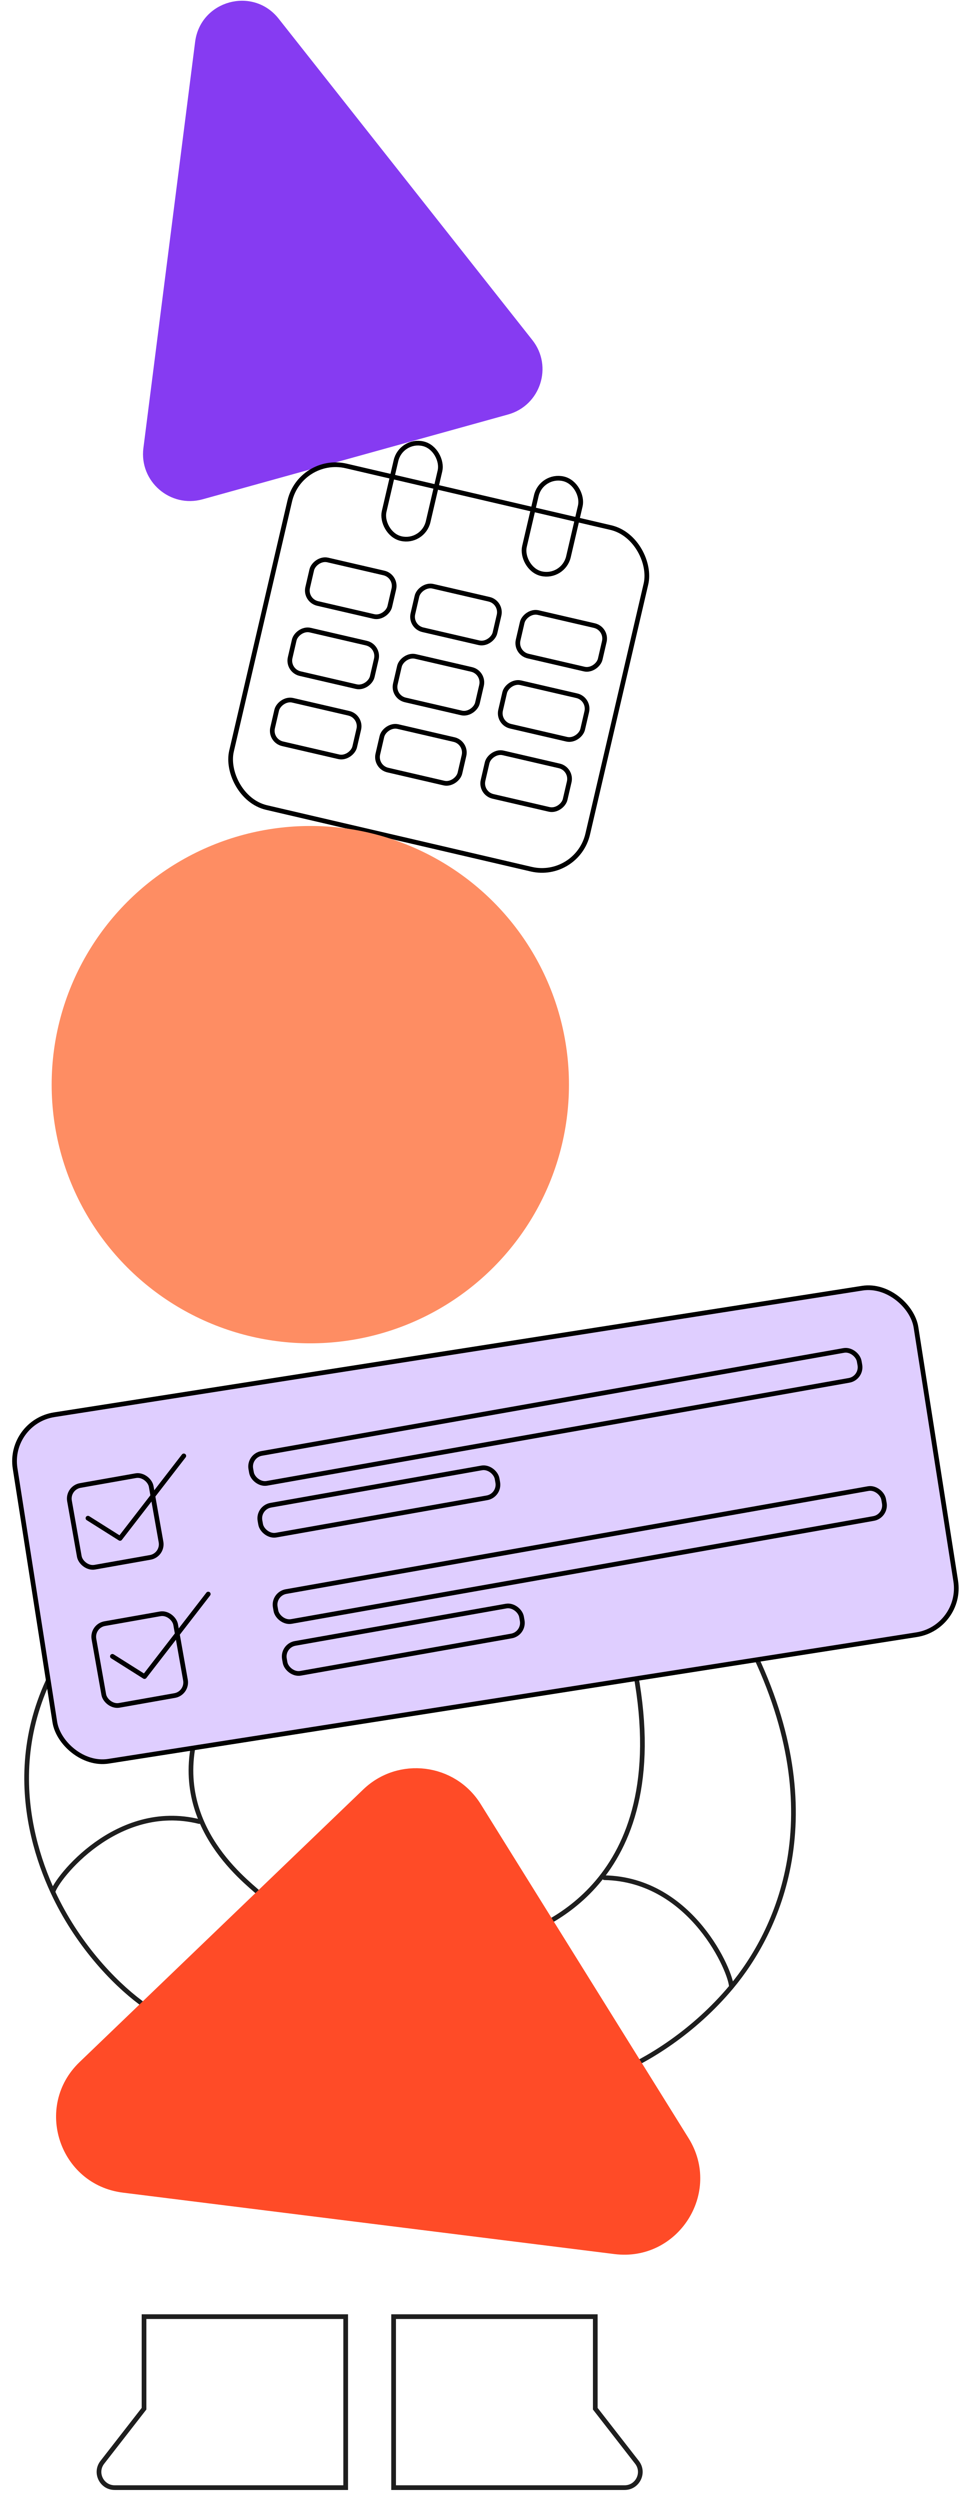 <svg xmlns="http://www.w3.org/2000/svg" width="192" height="500" fill="none" viewBox="0 0 192 500"><path fill="#863BF2" d="M39.024 8.372C40.076.107 50.564-2.805 55.727 3.734l50.747 64.277c4.164 5.273 1.611 13.085-4.863 14.883L40.519 99.856c-6.474 1.797-12.689-3.58-11.84-10.245L39.024 8.372Z"/><path stroke="#1E1E1E" stroke-width="0.94" d="M78.722 497.494v-34.195h40.334v18.413l8.342 10.725c1.6 2.058.134 5.057-2.474 5.057H78.722Zm-9.584 0v-34.195H28.805v18.413l-8.342 10.725c-1.6 2.058-.134 5.057 2.474 5.057h46.201Z"/><path stroke="#1E1E1E" stroke-linecap="round" stroke-width="0.94" d="M28.17 400.519c-5.59-4.163-12.842-11.882-17.593-22.138m9.764-57.584c-21.044 21.92-15.563 45.063-9.764 57.584m0 0c.633-2.616 12.739-18.189 29.264-14.097m12.354 14.737c-1.197-1.553-17.42-12.316-13.353-30.802m83.997 66.502c6.677-2.654 15.961-8.406 23.43-17.353m4.105-67.667c16.409 33.472 5.014 56.745-4.105 67.667m0 0c.069-2.774-7.832-21.516-25.383-21.851m-16.238 11.379c1.607-1.226 30.365-9.223 22.465-52.238"/><rect width="182.377" height="70.145" x="1.565" y="284.381" fill="#DFCEFF" stroke="#000" stroke-linecap="round" stroke-width="0.94" rx="9.4" transform="rotate(-8.9 1.565 284.381)"/><rect width="73.146" height="70.145" x="60.081" y="91.053" stroke="#000" stroke-linecap="round" stroke-width="0.94" rx="9.4" transform="rotate(13.11 60.081 91.053)"/><rect width="9.034" height="19.478" x="108.284" y="94.732" stroke="#000" stroke-linecap="round" stroke-width="0.94" rx="4.517" transform="rotate(13.11 108.284 94.732)"/><rect width="9.034" height="19.478" x="80.222" y="87.717" stroke="#000" stroke-linecap="round" stroke-width="0.94" rx="4.517" transform="rotate(13.11 80.222 87.717)"/><circle cx="62.062" cy="216.917" r="51.732" fill="#FE8D63"/><rect width="16.596" height="16.596" x="13.434" y="297.543" stroke="#000" stroke-width="0.94" rx="2.663" transform="rotate(-10.03 13.434 297.543)"/><rect width="16.596" height="16.596" x="18.325" y="325.172" stroke="#000" stroke-width="0.94" rx="2.663" transform="rotate(-10.03 18.325 325.172)"/><path stroke="#000" stroke-linecap="round" stroke-linejoin="round" stroke-width="0.94" d="m17.592 303.617 6.415 4.046 12.753-16.502m-14.277 40.085 6.414 4.046L41.65 318.79"/><rect width="123.567" height="6.074" x="49.7" y="291.129" stroke="#000" stroke-width="0.94" rx="2.663" transform="rotate(-10.03 49.7 291.129)"/><rect width="123.567" height="6.074" x="54.587" y="318.758" stroke="#000" stroke-width="0.94" rx="2.663" transform="rotate(-10.03 54.587 318.758)"/><rect width="48.161" height="6.074" x="51.532" y="301.488" stroke="#000" stroke-width="0.94" rx="2.663" transform="rotate(-10.03 51.532 301.488)"/><rect width="16.855" height="8.93" x="0.564" y="-0.352" stroke="#000" stroke-width="0.94" rx="2.663" transform="scale(1 -1) rotate(-13.031 -493.446 -324.517)"/><rect width="16.855" height="8.93" x="0.564" y="-0.352" stroke="#000" stroke-width="0.94" rx="2.663" transform="scale(1 -1) rotate(-13.031 -556.612 -316.191)"/><rect width="16.855" height="8.93" x="0.564" y="-0.352" stroke="#000" stroke-width="0.94" rx="2.663" transform="scale(1 -1) rotate(-13.031 -619.793 -307.85)"/><rect width="16.855" height="8.93" x="0.564" y="-0.352" stroke="#000" stroke-width="0.94" rx="2.663" transform="scale(1 -1) rotate(-13.031 -505.944 -419.272)"/><rect width="16.855" height="8.93" x="0.564" y="-0.352" stroke="#000" stroke-width="0.94" rx="2.663" transform="scale(1 -1) rotate(-13.031 -569.13 -410.93)"/><rect width="16.855" height="8.93" x="0.564" y="-0.352" stroke="#000" stroke-width="0.94" rx="2.663" transform="scale(1 -1) rotate(-13.031 -632.291 -402.604)"/><rect width="16.855" height="8.93" x="0.564" y="-0.352" stroke="#000" stroke-width="0.94" rx="2.663" transform="scale(1 -1) rotate(-13.031 -518.457 -514.046)"/><rect width="16.855" height="8.93" x="0.564" y="-0.352" stroke="#000" stroke-width="0.94" rx="2.663" transform="scale(1 -1) rotate(-13.031 -581.638 -505.703)"/><rect width="16.855" height="8.93" x="0.564" y="-0.352" stroke="#000" stroke-width="0.94" rx="2.663" transform="scale(1 -1) rotate(-13.031 -644.806 -497.36)"/><rect width="48.161" height="6.074" x="56.419" y="329.121" stroke="#000" stroke-width="0.94" rx="2.663" transform="rotate(-10.03 56.419 329.121)"/><path fill="#FF4B27" d="M72.648 357.869c6.986-6.713 18.38-5.289 23.498 2.937l41.572 66.81c6.774 10.886-2.105 24.762-14.828 23.172l-98.31-12.287c-12.723-1.59-17.914-17.225-8.669-26.109l56.737-54.523Z"/></svg>